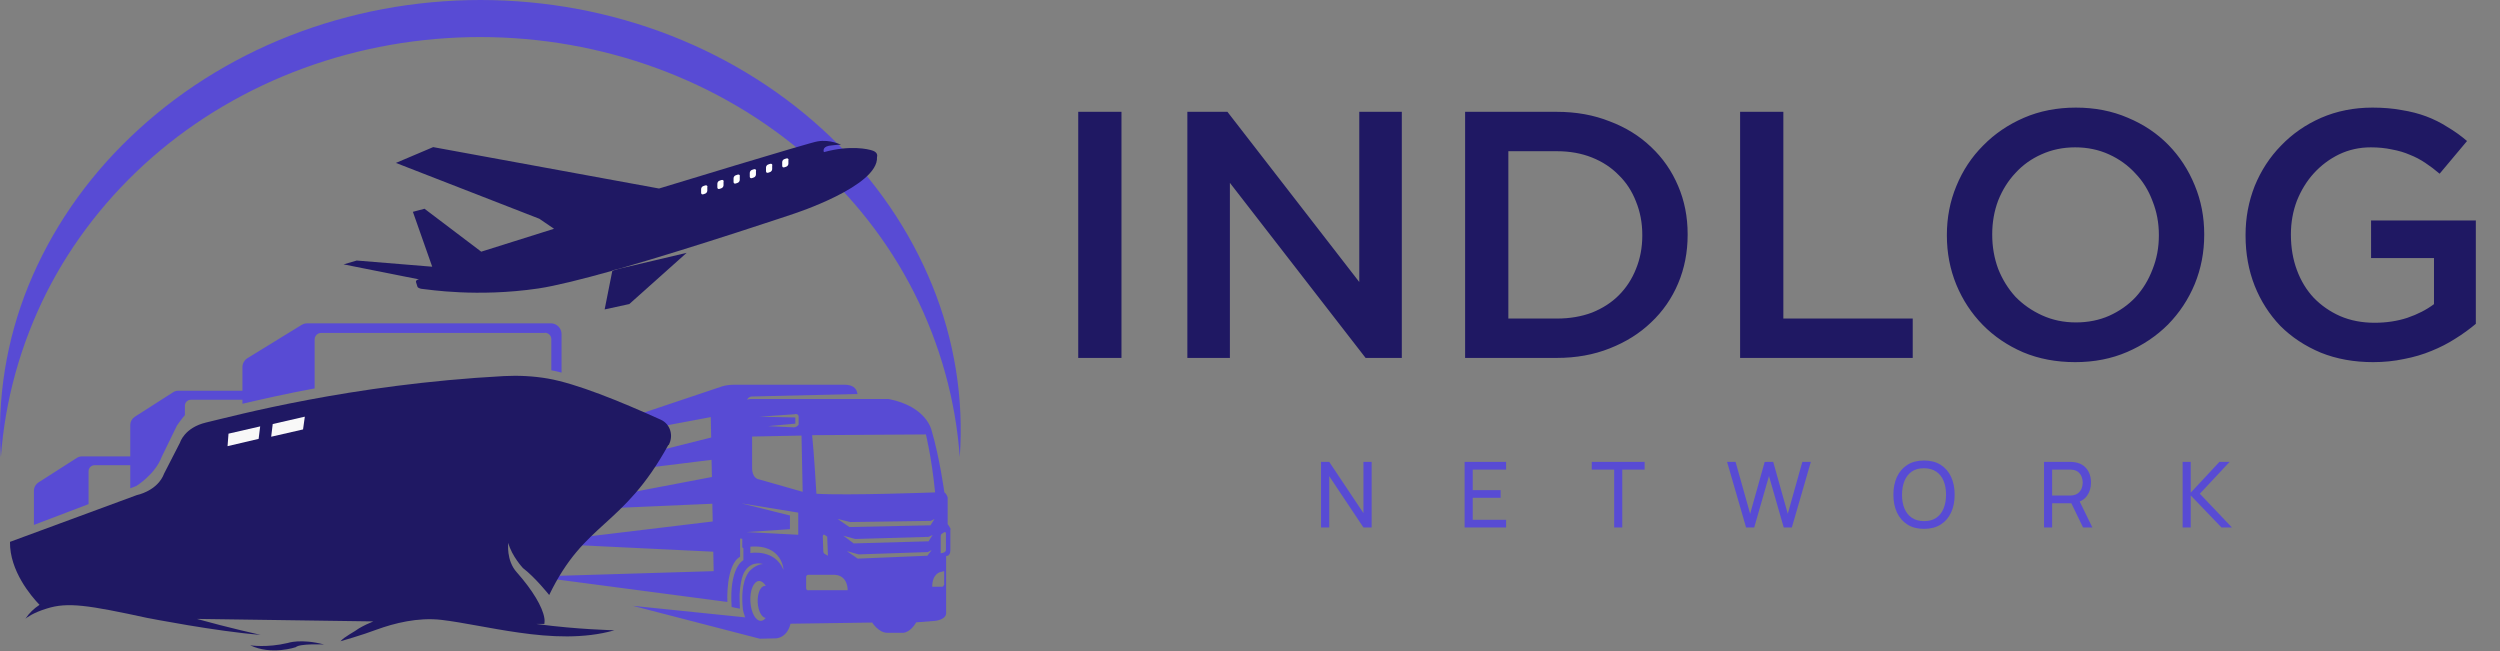 <svg width="192" height="50" viewBox="0 0 192 50" fill="none" xmlns="http://www.w3.org/2000/svg">
<rect x="0" y="0" width="192" height="50" fill="#808080" stroke="none"/>
<path d="M0.07 35.102C-0.084 32.868 0.016 30.642 0.371 28.427C0.725 26.21 1.328 24.053 2.178 21.953C3.048 19.822 4.143 17.793 5.465 15.866C6.787 13.939 8.308 12.155 10.029 10.512C11.761 8.854 13.654 7.369 15.713 6.061C17.772 4.754 19.954 3.647 22.258 2.744C23.412 2.293 24.589 1.895 25.787 1.554C26.985 1.211 28.199 0.924 29.429 0.693C30.658 0.463 31.898 0.291 33.146 0.175C34.396 0.059 35.648 0 36.903 0C38.159 0 39.41 0.059 40.659 0.175C41.908 0.291 43.148 0.463 44.378 0.693C45.607 0.924 46.822 1.211 48.02 1.554C49.218 1.895 50.394 2.293 51.547 2.744C53.853 3.647 56.035 4.754 58.095 6.061C60.156 7.37 62.052 8.854 63.783 10.512C65.5 12.156 67.017 13.941 68.336 15.867C69.654 17.794 70.747 19.823 71.612 21.953C72.463 24.053 73.065 26.21 73.419 28.427C73.773 30.643 73.87 32.868 73.711 35.102C73.552 32.919 73.179 30.767 72.59 28.646C72.001 26.525 71.206 24.471 70.207 22.483C69.218 20.528 68.04 18.676 66.669 16.925C65.298 15.175 63.76 13.558 62.055 12.073C61.635 11.707 61.208 11.35 60.77 11.004C60.333 10.657 59.887 10.319 59.431 9.992C58.976 9.664 58.513 9.347 58.041 9.038C57.57 8.731 57.091 8.434 56.603 8.148C56.117 7.862 55.622 7.586 55.121 7.32C54.619 7.055 54.111 6.802 53.597 6.558C53.081 6.316 52.562 6.084 52.035 5.864C51.508 5.644 50.976 5.435 50.438 5.238C49.901 5.042 49.359 4.856 48.811 4.682C48.264 4.509 47.712 4.348 47.156 4.199C46.601 4.049 46.041 3.913 45.478 3.788C44.916 3.663 44.35 3.549 43.782 3.45C43.213 3.349 42.642 3.261 42.069 3.186C41.495 3.111 40.922 3.047 40.345 2.997C39.768 2.946 39.191 2.908 38.613 2.884C38.033 2.859 37.455 2.846 36.876 2.846C36.297 2.846 35.718 2.858 35.14 2.884C34.562 2.908 33.983 2.946 33.407 2.997C32.831 3.047 32.256 3.111 31.683 3.186C31.109 3.261 30.538 3.349 29.97 3.45C29.401 3.549 28.836 3.663 28.273 3.788C27.71 3.913 27.151 4.049 26.595 4.199C26.04 4.348 25.488 4.509 24.942 4.682C24.394 4.856 23.852 5.042 23.314 5.238C22.777 5.435 22.244 5.644 21.718 5.864C21.191 6.084 20.67 6.316 20.156 6.558C19.641 6.802 19.134 7.055 18.632 7.32C18.131 7.586 17.636 7.862 17.148 8.148C16.662 8.434 16.183 8.731 15.71 9.038C15.24 9.347 14.776 9.664 14.32 9.992C13.866 10.319 13.419 10.657 12.981 11.004C12.544 11.35 12.116 11.707 11.697 12.073C9.997 13.559 8.465 15.177 7.098 16.927C5.73 18.678 4.554 20.53 3.567 22.483C2.57 24.471 1.777 26.525 1.189 28.646C0.601 30.767 0.228 32.919 0.07 35.102Z" fill="#584BD4"/>
<path d="M73.018 40.641C73.018 40.641 72.929 40.447 72.781 40.255V38.2C72.781 38.2 72.707 37.933 72.528 37.816C72.528 37.816 72.157 35.108 71.549 33.068C71.549 33.068 71.194 31.219 68.244 30.643H57.671C57.671 30.643 57.524 30.643 57.376 30.701C57.434 30.554 57.583 30.451 57.746 30.451L65.855 30.259C65.782 29.726 65.381 29.547 64.848 29.547H56.442C56.114 29.547 55.789 29.578 55.478 29.666L40.636 34.651L54.588 32.033L54.618 33.601L41.035 37.001L54.646 35.315L54.676 36.633L40.725 39.293L54.706 38.687L54.737 40.048L40.977 41.706L54.78 42.37L54.81 43.864L41.066 44.278L55.862 46.23C55.862 46.23 55.715 43.39 56.841 42.756C56.841 42.415 56.841 41.926 56.841 41.35C56.886 41.365 56.945 41.38 57.005 41.38V41.986C57.005 41.986 57.005 42.075 57.093 42.105V43.021C57.093 43.021 55.981 43.554 56.19 46.615C56.19 46.615 56.634 46.719 56.826 46.747C56.798 46.29 56.798 45.654 56.798 45.654C56.886 44.175 57.242 43.819 57.242 43.819C57.762 43.036 58.592 43.316 58.592 43.316C58.102 43.347 57.628 43.746 57.479 43.968C56.932 44.781 56.975 46.038 57.05 46.747C57.063 46.911 57.139 47.163 57.227 47.413L48.599 46.527L58.355 49.054L59.571 49.026H59.599C59.599 49.026 60.444 49.011 60.711 47.901L66.983 47.812C66.983 47.812 67.487 48.612 68.154 48.597H69.4C69.4 48.597 69.934 48.552 70.364 47.797L71.832 47.68C71.832 47.68 72.602 47.605 72.662 47.133V42.695C72.677 42.695 72.987 42.741 72.987 42.251C72.987 42.208 72.987 40.656 72.987 40.656L73.018 40.641ZM71.105 33.349C71.105 33.349 71.534 35.02 71.817 37.816C71.817 37.816 65.025 38.066 62.699 37.919C62.699 37.919 62.52 34.769 62.371 33.422L71.105 33.364V33.349H71.105ZM71.461 40.343L65.234 40.477L64.329 39.856L65.308 40.093L71.476 40.005L71.772 39.856L71.461 40.343ZM71.625 41.083L71.312 41.572L65.56 41.734L64.773 41.143L65.678 41.393L71.327 41.231L71.625 41.083ZM63.587 42.68L63.35 42.547C63.277 42.504 63.231 42.43 63.231 42.355L63.188 41.186C63.188 41.113 63.262 41.024 63.32 41.07L63.529 41.216C63.529 41.246 63.587 42.695 63.587 42.695V42.68H63.587ZM61.067 31.796C61.067 31.796 61.289 31.766 61.334 31.958V32.609C61.334 32.609 61.185 32.861 60.875 32.816L58.991 32.728L61.082 32.536V32.061L58.324 32.003L61.067 31.811V31.796ZM58.814 47.443C58.71 47.59 58.577 47.68 58.443 47.68C58.027 47.694 57.671 47.029 57.628 46.186C57.583 45.343 57.88 44.634 58.294 44.619C58.488 44.619 58.665 44.75 58.814 45.002C58.784 45.002 58.754 45.002 58.725 45.002C58.398 45.017 58.161 45.58 58.191 46.26C58.221 46.911 58.501 47.443 58.814 47.458V47.443ZM60.163 43.745C59.48 42.133 57.628 42.473 57.628 42.473V41.986C60.103 41.779 60.192 43.819 60.163 43.745ZM57.346 40.863L60.668 40.641V39.59L56.945 38.659L61.304 39.368V41.07L57.331 40.863H57.346ZM58.324 36.824C57.731 36.736 57.762 35.951 57.762 35.951V33.526L61.556 33.452L61.645 37.771L58.324 36.824ZM62.076 45.343C61.987 45.343 61.912 45.27 61.912 45.179V44.308C61.912 44.22 61.987 44.144 62.076 44.144H64.092C65.144 44.19 65.101 45.328 65.101 45.328H62.076V45.343ZM71.209 42.68L65.871 42.902L65.04 42.327L65.946 42.577L71.254 42.4L71.549 42.251L71.224 42.68H71.209ZM72.483 44.929C72.483 45.002 72.425 45.063 72.351 45.063H71.595C71.595 44.013 72.261 43.922 72.261 43.922L72.513 43.864V44.914L72.483 44.929ZM72.647 42.266C72.647 42.266 72.632 42.458 72.246 42.488V41.158C72.246 41.098 72.276 41.024 72.336 40.994L72.513 40.876C72.573 40.847 72.647 40.876 72.647 40.951V42.266H72.647ZM41.852 25.569H24.667C24.386 25.569 24.164 25.791 24.164 26.072V29.83C21.939 30.244 20.057 30.673 18.619 31.011V30.701H14.659C14.408 30.701 14.199 30.908 14.199 31.16V31.884C13.889 32.24 13.591 32.682 13.591 32.682L12.421 35.08C11.916 36.44 10.463 37.327 10.463 37.327L10.004 37.505V35.729H7.261C7.009 35.729 6.802 35.936 6.802 36.188V38.717L2.604 40.315V37.697C2.604 37.43 2.738 37.193 2.962 37.046L5.897 35.168C6.015 35.095 6.149 35.05 6.298 35.05H10.004V32.654C10.004 32.387 10.137 32.152 10.36 32.003L13.296 30.125C13.415 30.052 13.548 30.006 13.695 30.006H18.619V28.202C18.619 27.921 18.766 27.654 19.003 27.507L23.171 24.948C23.304 24.875 23.451 24.83 23.6 24.83H42.297C42.756 24.83 43.127 25.2 43.127 25.657V28.616C42.86 28.542 42.594 28.484 42.342 28.439V26.058C42.342 25.776 42.118 25.554 41.838 25.554L41.852 25.569Z" fill="#584BD4"/>
<path d="M24.876 49.498C24.876 49.498 23.022 49.41 22.711 49.705C22.711 49.705 20.842 50.341 19.212 49.558C19.212 49.558 20.486 49.765 22.103 49.38C22.103 49.38 23.11 49.026 24.891 49.498H24.876Z" fill="#1F1863"/>
<path d="M51.326 34.177C47.797 40.58 44.935 39.989 42.178 45.697C42.178 45.697 41.111 44.351 40.162 43.627C40.162 43.627 39.302 42.711 39.035 41.691C39.035 41.691 38.858 43.036 39.688 43.953C40.904 45.328 41.674 46.615 41.807 47.473C41.837 47.635 41.822 47.784 41.807 47.916H41.096C41.154 47.916 41.214 47.916 41.275 47.931C44.328 48.344 47.189 48.405 47.189 48.405C44.877 49.069 42.282 48.937 39.835 48.582C37.627 48.271 35.535 47.797 33.89 47.605C32.081 47.398 30.257 47.872 28.953 48.344C27.782 48.789 26.15 49.248 26.15 49.248C26.433 48.907 27.248 48.508 27.573 48.256C27.929 48.049 28.3 47.872 28.671 47.724L15.12 47.532C17.55 48.211 20.012 48.758 20.012 48.758C16.616 48.493 11.399 47.473 11.399 47.473H11.384C6.742 46.466 5.2 46.229 3.598 46.734C2.531 47.057 2.042 47.443 1.953 47.517C2.236 47.087 2.605 46.734 3.036 46.451C2.382 45.772 0.737 43.834 0.767 41.615L10.508 38.023C10.508 38.023 12.11 37.712 12.613 36.352L13.829 33.984C13.829 33.984 14.156 32.846 15.832 32.447C17.981 31.945 26.877 29.519 38.694 28.883C39.835 28.823 40.977 28.883 42.09 29.075C44.27 29.459 47.56 30.791 50.764 32.24C51.49 32.579 51.742 33.467 51.356 34.176L51.326 34.177Z" fill="#1F1863"/>
<path d="M19.997 32.743L17.55 33.305L17.476 34.265L19.863 33.704L19.982 32.743H19.997Z" fill="#F8F8F8"/>
<path d="M23.392 32.003L20.945 32.566L20.827 33.541L23.274 32.98L23.408 32.018L23.392 32.003Z" fill="#F8F8F8"/>
<path d="M67.354 12.068C67.487 14.301 60.963 16.416 60.963 16.416C60.963 16.416 53.594 18.9 47.59 20.63L47.027 20.763V20.793C44.714 21.445 42.637 21.962 41.348 22.154C36.633 22.848 32.866 22.227 32.495 22.197C32.124 22.169 32.066 22.035 32.066 22.035L31.948 21.665C31.902 21.488 32.185 21.458 32.185 21.458L26.387 20.304L27.396 20.009L33.194 20.483L31.71 16.268L32.601 16.031L36.958 19.329L42.549 17.57L41.421 16.8L30.406 12.512L33.267 11.298L50.614 14.478C50.614 14.478 62.386 10.884 62.802 10.856C63.766 10.692 64.596 11.121 64.596 11.121C64.417 11.091 63.663 11.194 63.663 11.194C63.098 11.313 63.277 11.684 63.277 11.684C65.263 11.136 66.657 11.432 67.056 11.58C67.472 11.742 67.354 12.053 67.354 12.053V12.068H67.354Z" fill="#1F1863"/>
<path d="M54.336 14.359C54.336 14.256 54.262 14.213 54.159 14.241L54.025 14.286C53.922 14.316 53.846 14.42 53.846 14.523V14.804C53.846 14.907 53.922 14.95 54.01 14.922L54.144 14.877C54.247 14.847 54.321 14.743 54.321 14.64V14.359H54.336Z" fill="white"/>
<path d="M55.582 13.945C55.582 13.842 55.507 13.797 55.403 13.827L55.27 13.872C55.166 13.9 55.093 14.004 55.093 14.109V14.39C55.093 14.493 55.166 14.536 55.255 14.508L55.388 14.463C55.492 14.433 55.567 14.329 55.567 14.226V13.945H55.582Z" fill="white"/>
<path d="M56.826 13.531C56.826 13.428 56.753 13.383 56.649 13.413L56.516 13.458C56.412 13.486 56.337 13.59 56.337 13.693V13.976C56.337 14.079 56.412 14.122 56.501 14.094L56.634 14.049C56.738 14.019 56.813 13.915 56.813 13.812V13.531H56.826Z" fill="white"/>
<path d="M58.072 13.117C58.072 13.014 57.999 12.969 57.895 12.999L57.762 13.044C57.658 13.072 57.583 13.176 57.583 13.279V13.562C57.583 13.665 57.658 13.708 57.747 13.68L57.88 13.635C57.984 13.605 58.057 13.501 58.057 13.398V13.117H58.072Z" fill="white"/>
<path d="M59.318 12.704C59.318 12.6 59.243 12.555 59.139 12.585L59.006 12.63C58.902 12.658 58.829 12.762 58.829 12.865V13.148C58.829 13.251 58.902 13.294 58.991 13.266L59.124 13.221C59.228 13.191 59.303 13.088 59.303 12.984V12.704H59.318Z" fill="white"/>
<path d="M60.562 12.289C60.562 12.186 60.489 12.141 60.386 12.171L60.252 12.216C60.148 12.244 60.073 12.348 60.073 12.451V12.733C60.073 12.837 60.148 12.88 60.237 12.85L60.37 12.807C60.474 12.777 60.549 12.673 60.549 12.57V12.289H60.562Z" fill="white"/>
<path d="M46.434 23.765L48.331 23.351L52.734 19.418L47.59 20.63C47.398 20.69 47.204 20.733 47.027 20.793L46.434 23.78V23.765Z" fill="#1F1863"/>
<path d="M82.808 8.588H86.129V27.488H82.808V8.588ZM91.189 8.588H94.267L104.392 21.657V8.588H107.659V27.488H104.878L94.456 14.043V27.488H91.189V8.588ZM119.567 24.465C120.557 24.465 121.457 24.311 122.267 24.006C123.077 23.681 123.761 23.241 124.319 22.683C124.895 22.107 125.336 21.431 125.642 20.657C125.966 19.866 126.128 19.011 126.128 18.093V18.038C126.128 17.12 125.966 16.265 125.642 15.473C125.336 14.681 124.895 14.007 124.319 13.448C123.761 12.873 123.077 12.422 122.267 12.098C121.457 11.774 120.557 11.613 119.567 11.613H115.841V24.465H119.567ZM112.52 8.588H119.567C121.043 8.588 122.393 8.831 123.617 9.317C124.859 9.785 125.921 10.443 126.803 11.289C127.703 12.134 128.396 13.133 128.882 14.286C129.368 15.419 129.611 16.652 129.611 17.985V18.038C129.611 19.37 129.368 20.613 128.882 21.765C128.396 22.916 127.703 23.916 126.803 24.762C125.921 25.608 124.859 26.273 123.617 26.759C122.393 27.245 121.043 27.488 119.567 27.488H112.52V8.588ZM133.64 8.588H136.961V24.465H146.897V27.488H133.64V8.588ZM159.429 24.762C160.365 24.762 161.22 24.59 161.994 24.248C162.786 23.889 163.461 23.412 164.019 22.817C164.577 22.206 165.009 21.494 165.315 20.684C165.639 19.875 165.801 19.011 165.801 18.093V18.038C165.801 17.12 165.639 16.256 165.315 15.447C165.009 14.618 164.568 13.908 163.992 13.313C163.434 12.701 162.759 12.216 161.967 11.855C161.175 11.495 160.311 11.316 159.375 11.316C158.439 11.316 157.575 11.495 156.783 11.855C156.009 12.197 155.343 12.675 154.785 13.287C154.227 13.88 153.786 14.582 153.462 15.393C153.156 16.203 153.003 17.067 153.003 17.985V18.038C153.003 18.956 153.156 19.829 153.462 20.657C153.786 21.468 154.227 22.178 154.785 22.791C155.361 23.384 156.045 23.861 156.837 24.221C157.629 24.581 158.493 24.762 159.429 24.762ZM159.375 27.812C157.917 27.812 156.585 27.561 155.379 27.056C154.173 26.535 153.138 25.832 152.274 24.951C151.41 24.069 150.735 23.043 150.249 21.872C149.763 20.684 149.52 19.424 149.52 18.093V18.038C149.52 16.706 149.763 15.456 150.249 14.286C150.735 13.098 151.419 12.062 152.301 11.181C153.183 10.28 154.227 9.569 155.433 9.047C156.639 8.525 157.971 8.264 159.429 8.264C160.887 8.264 162.219 8.525 163.425 9.047C164.631 9.551 165.666 10.245 166.53 11.127C167.394 12.008 168.069 13.043 168.555 14.232C169.041 15.402 169.284 16.652 169.284 17.985V18.038C169.284 19.37 169.041 20.631 168.555 21.819C168.069 22.988 167.385 24.023 166.503 24.924C165.621 25.805 164.577 26.508 163.371 27.029C162.165 27.552 160.833 27.812 159.375 27.812ZM182.26 27.812C180.784 27.812 179.443 27.57 178.237 27.084C177.031 26.579 175.996 25.895 175.132 25.032C174.286 24.149 173.629 23.123 173.161 21.953C172.693 20.765 172.459 19.479 172.459 18.093V18.038C172.459 16.724 172.693 15.473 173.161 14.286C173.647 13.098 174.322 12.062 175.186 11.181C176.05 10.28 177.076 9.569 178.264 9.047C179.47 8.525 180.784 8.264 182.206 8.264C183.034 8.264 183.781 8.327 184.447 8.453C185.131 8.561 185.761 8.723 186.337 8.939C186.913 9.155 187.453 9.425 187.957 9.749C188.479 10.056 188.983 10.415 189.469 10.829L187.363 13.341C187.003 13.034 186.634 12.755 186.256 12.504C185.878 12.252 185.482 12.044 185.068 11.883C184.654 11.703 184.195 11.568 183.691 11.477C183.205 11.37 182.665 11.316 182.071 11.316C181.207 11.316 180.397 11.495 179.641 11.855C178.903 12.216 178.255 12.701 177.697 13.313C177.157 13.908 176.725 14.61 176.401 15.419C176.095 16.23 175.942 17.084 175.942 17.985V18.038C175.942 19.011 176.095 19.91 176.401 20.738C176.707 21.567 177.139 22.277 177.697 22.872C178.273 23.465 178.948 23.933 179.722 24.276C180.514 24.617 181.396 24.788 182.368 24.788C183.268 24.788 184.105 24.663 184.879 24.41C185.671 24.14 186.355 23.79 186.931 23.358V19.82H182.098V16.931H190.144V24.869C189.676 25.265 189.154 25.643 188.578 26.003C188.02 26.363 187.408 26.678 186.742 26.948C186.094 27.218 185.392 27.425 184.636 27.57C183.88 27.732 183.088 27.812 182.26 27.812Z" fill="#1F1863"/>
<path d="M101.455 40.511V35.471H102.085L104.713 39.409V35.471H105.343V40.511H104.713L102.085 36.571V40.511H101.455ZM112.482 40.511V35.471H115.667V36.063H113.105V37.642H115.247V38.233H113.105V39.92H115.667V40.511H112.482ZM123.967 40.511V36.063H122.248V35.471H126.308V36.063H124.59V40.511H123.967ZM134.1 40.511L132.64 35.471H133.291L134.411 39.458L135.528 35.475L136.182 35.471L137.302 39.458L138.419 35.471H139.073L137.614 40.511H136.991L135.857 36.56L134.723 40.511H134.1ZM147.765 40.617C147.264 40.617 146.838 40.506 146.488 40.284C146.138 40.062 145.871 39.754 145.686 39.36C145.504 38.966 145.413 38.51 145.413 37.992C145.413 37.474 145.504 37.017 145.686 36.623C145.871 36.229 146.138 35.921 146.488 35.699C146.838 35.477 147.264 35.367 147.765 35.367C148.269 35.367 148.696 35.477 149.046 35.699C149.396 35.921 149.662 36.229 149.844 36.623C150.026 37.017 150.117 37.474 150.117 37.992C150.117 38.51 150.026 38.966 149.844 39.36C149.662 39.754 149.396 40.062 149.046 40.284C148.696 40.506 148.269 40.617 147.765 40.617ZM147.765 40.022C148.141 40.024 148.454 39.94 148.703 39.77C148.955 39.597 149.143 39.358 149.267 39.052C149.393 38.746 149.456 38.393 149.456 37.992C149.456 37.588 149.393 37.234 149.267 36.931C149.143 36.628 148.955 36.391 148.703 36.221C148.454 36.05 148.141 35.964 147.765 35.962C147.39 35.959 147.077 36.043 146.827 36.214C146.58 36.384 146.393 36.622 146.267 36.928C146.141 37.233 146.077 37.588 146.075 37.992C146.072 38.393 146.134 38.745 146.26 39.048C146.386 39.352 146.574 39.59 146.824 39.763C147.076 39.933 147.39 40.019 147.765 40.022ZM156.98 40.511V35.471H158.972C159.021 35.471 159.079 35.474 159.147 35.478C159.214 35.481 159.28 35.488 159.343 35.499C159.616 35.541 159.844 35.635 160.029 35.779C160.215 35.924 160.355 36.107 160.449 36.329C160.542 36.548 160.589 36.792 160.589 37.06C160.589 37.45 160.487 37.788 160.284 38.075C160.081 38.36 159.784 38.539 159.392 38.611L159.154 38.65H157.603V40.511H156.98ZM159.98 40.511L158.986 38.461L159.602 38.272L160.694 40.511H159.98ZM157.603 38.058H158.951C158.995 38.058 159.045 38.056 159.101 38.051C159.16 38.046 159.214 38.038 159.266 38.026C159.427 37.989 159.557 37.922 159.658 37.824C159.76 37.723 159.835 37.606 159.882 37.474C159.928 37.338 159.952 37.2 159.952 37.06C159.952 36.92 159.928 36.784 159.882 36.651C159.835 36.516 159.76 36.398 159.658 36.297C159.557 36.197 159.427 36.13 159.266 36.094C159.214 36.081 159.16 36.072 159.101 36.07C159.045 36.065 158.995 36.063 158.951 36.063H157.603V38.058ZM167.625 40.511V35.471H168.248V37.837L170.453 35.471H171.237L168.948 37.918L171.415 40.511H170.61L168.248 38.047V40.511H167.625Z" fill="#584BD4"/>
</svg>
